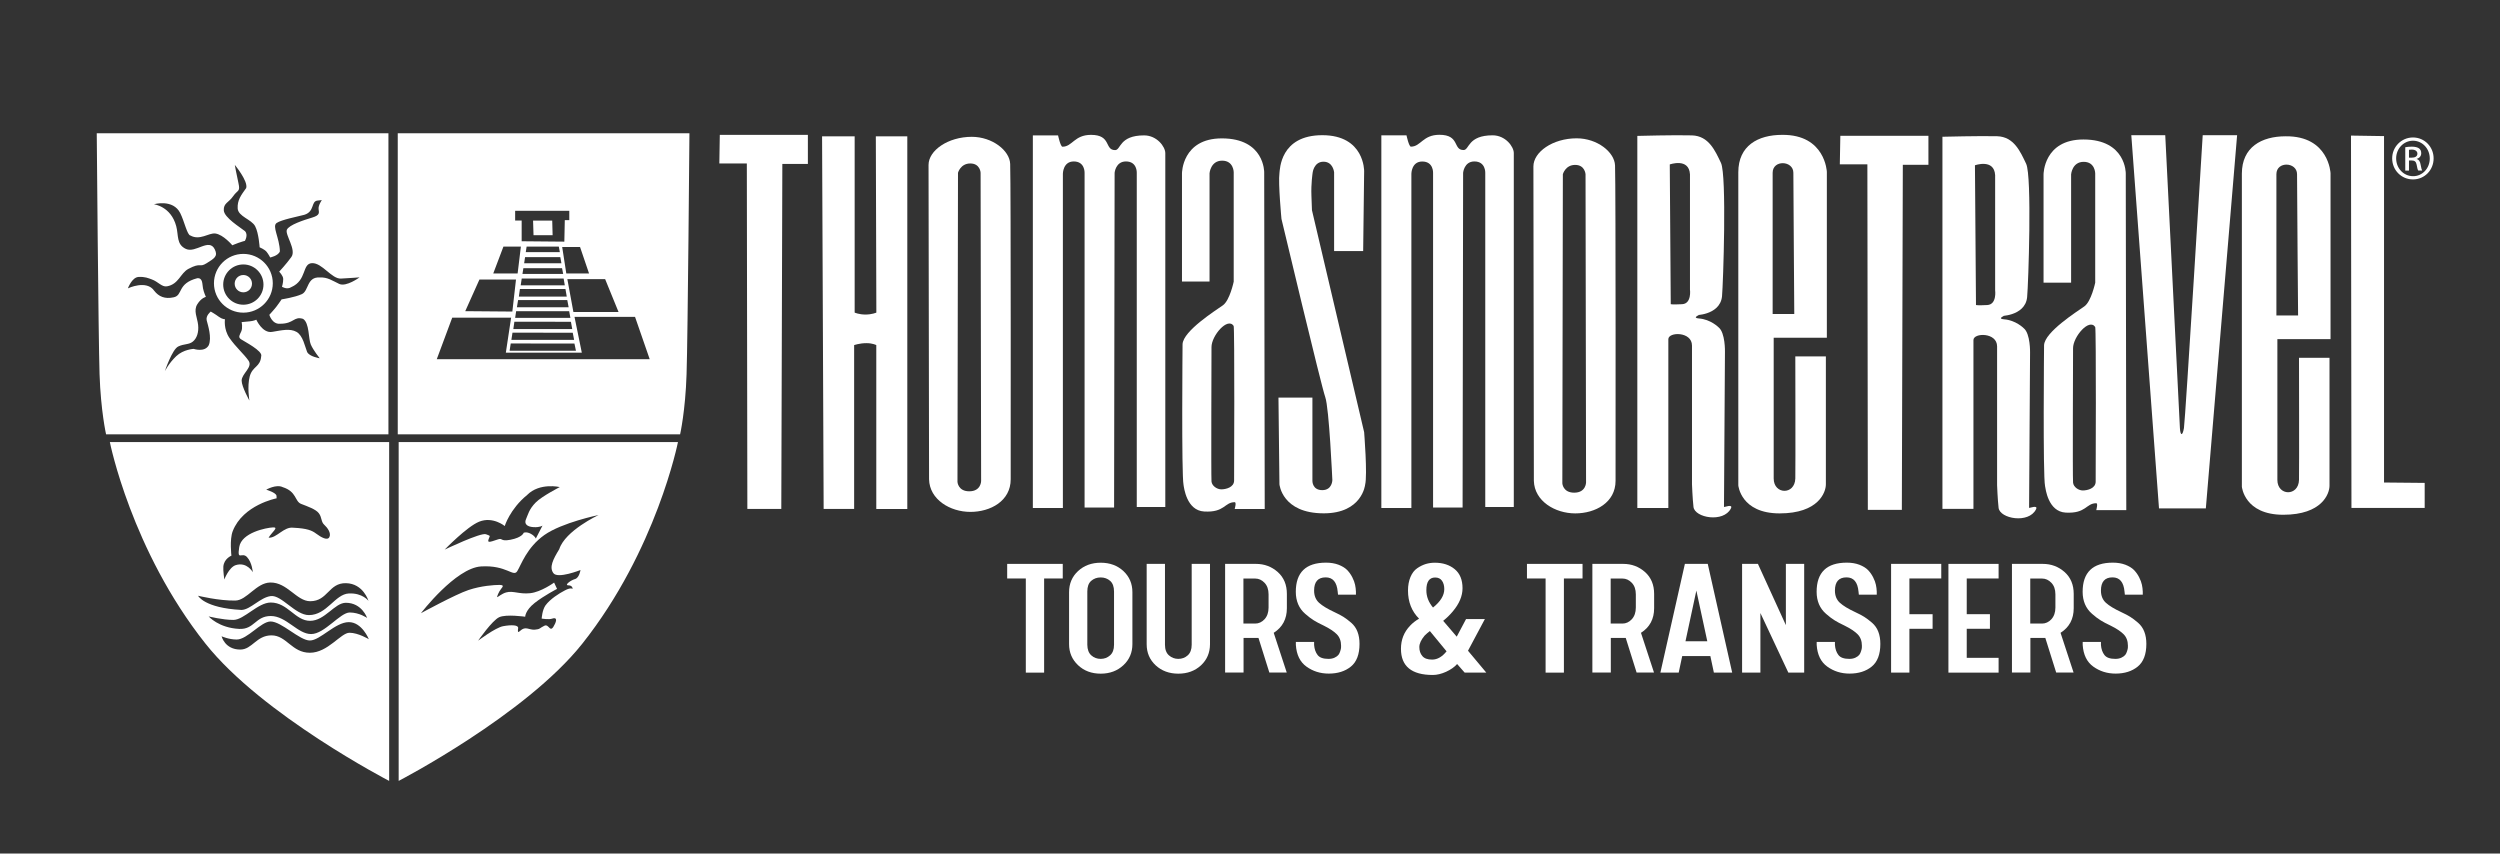 <?xml version="1.0" encoding="utf-8"?>
<!-- Generator: Adobe Illustrator 27.7.0, SVG Export Plug-In . SVG Version: 6.00 Build 0)  -->
<svg version="1.1" id="Layer_1" xmlns="http://www.w3.org/2000/svg" xmlns:xlink="http://www.w3.org/1999/xlink" x="0px" y="0px"
	 viewBox="0 0 383.72 131.01" style="enable-background:new 0 0 383.72 131.01;" xml:space="preserve">
<rect x="0" y="0" width="383.72" height="131.01" fill="#333333" stroke="none"/>
<style type="text/css">
	.st0{fill:#FFFFFF;}
	.st1{fill-rule:evenodd;clip-rule:evenodd;fill:#FFFFFF;}
</style>
<g>
	<path class="st0" d="M16.86,67.85h42.87v52.01c0,0-19.49-10.1-28.2-21.08C20.15,84.44,16.86,67.85,16.86,67.85z M36.18,86.74
		c1.73-0.54,2.62,1.08,2.62,1.08s-0.1-1.48-0.89-2.32c-0.79-0.84-1.54,0.69-1.19-1.53c0.34-2.22,4.15-2.97,5.19-3.02
		c0.94-0.05-0.19,0.74-0.69,1.58c1.24,0.1,2.33-1.73,3.81-1.53c2.14,0.1,2.87,0.44,3.46,0.88c0.83,0.62,1.78,1.14,2.07,0.55
		c0.3-0.6-0.3-1.44-0.79-1.88c-0.52-0.47-0.34-1.14-0.84-1.78c-0.47-0.62-1.73-1.04-2.72-1.43c-0.99-0.4-0.65-1.88-2.82-2.57
		c-0.99-0.49-2.53,0.39-2.53,0.39s1.53,0.45,1.58,0.94c0.05,0.49,0,0.39,0,0.39s-5.15,0.99-6.72,5.04c-0.5,1.28-0.2,3.76-0.2,3.76
		s-1.14,0.45-1.24,1.68c-0.05,0.62,0.15,1.98,0.15,1.98S35.13,87.08,36.18,86.74z M37.07,93.62c1.39-0.05,2.87-1.93,4.5-2.13
		c1.63-0.2,3.75,2.92,5.84,2.92c2.77,0,4-3.21,6.13-3.32c2.12-0.1,3.02,1.14,3.02,1.14s-0.79-2.67-3.46-2.72
		c-2.67-0.05-2.77,2.77-5.49,2.77c-2.09,0-3.51-2.92-6.13-2.87c-2.15,0.04-3.57,2.73-5.35,2.77c-2.53,0.05-5.73-0.74-5.73-0.74
		S31.33,93.32,37.07,93.62z M36.72,96.53c2.33,0.11,2.47-1.98,4.85-1.98c2.38,0,4.11,2.77,6.18,2.77c2.07,0,4.45-3.31,5.93-3.31
		c1.48,0,2.67,0.84,2.67,0.84s-0.79-2.33-3.27-2.33c-1.73,0-3.21,2.77-5.49,2.77c-2.28,0-3.42-2.81-6.03-2.81
		c-1.98,0-4.11,2.67-5.74,2.67c-1.67,0-3.8-0.54-3.8-0.54S33.56,96.38,36.72,96.53z M36.88,99.7c1.83,0,2.47-2.18,4.79-2.18
		c2.32,0,3.12,2.67,5.89,2.67c2.77,0,4.75-3.07,6.08-3.07c1.34,0,2.97,0.99,2.97,0.99s-1.04-2.62-3.07-2.62
		c-2.08,0-4.4,2.82-5.98,2.82c-1.58,0-4.35-2.92-6.03-2.92c-1.48,0-3.56,2.77-5.2,2.77c-1.24,0-2.32-0.5-2.32-0.5
		S34.5,99.7,36.88,99.7z"/>
	<path class="st1" d="M89.39,98.78c-8.72,10.98-28.2,21.08-28.2,21.08V67.85h42.87C104.06,67.85,100.77,84.44,89.39,98.78z
		 M85.5,90.39c0,0-1.99,1.02-3.44,2.16c-1.45,1.15-1.45,2.11-1.45,2.11s-2.9-0.42-3.98,0.07c-1.06,0.46-3.25,3.61-3.25,3.61
		s2.65-2.01,3.85-2.23c1.33-0.24,2.36-0.18,2.3,0.3c-0.06,0.48-0.11,0.8,0.3,0.42c0.85-0.79,1.33-0.13,2.23-0.18
		c0.9-0.07,0.72-0.24,1.5-0.61c0.78-0.36,0.84,1.42,1.63-0.3c0.37-0.81,0.06-0.96-0.43-0.79c-0.48,0.18-1.62,0-1.62,0
		s0.08-1.34,0.6-2.05c0.72-0.96,2.05-1.81,2.96-2.28c0.9-0.49,1.2-0.24,1.2-0.24s0-0.54-0.67-0.54c-0.66,0,0.36-0.78,1.02-0.96
		c0.67-0.18,0.85-1.39,0.85-1.39s-3.5,1.39-4.16,0.48c-0.67-0.9-0.06-2.11,0.9-3.68c0.9-2.84,6.03-5.24,6.03-5.24
		s-5.6,1.15-8.32,3.07c-2.71,1.93-3.56,4.58-4.16,5.55c-0.6,0.96-1.63-0.97-5.55-0.73c-3.92,0.24-9.23,7.18-9.23,7.18
		s5.31-2.9,7.3-3.56c1.97-0.66,3.98-0.78,4.7-0.78c0.72,0,0.66,0.18,0.3,0.61c-0.36,0.42-0.67,1.27-0.61,1.27
		c0.12,0,0.71-0.54,1.39-0.73c1.09-0.3,1.99,0.3,3.68,0.12c1.69-0.18,3.68-1.63,3.68-1.63L85.5,90.39z M82.24,82.66l1.03-1.99
		c0,0-0.36,0.3-1.39,0.24c-1.03-0.06-1.45-0.54-1.15-1.21c0.3-0.66,0.45-1.53,1.51-2.59c0.96-0.96,3.68-2.35,3.68-2.35
		s-3.08-0.73-5.01,1.21c-2.65,2.17-3.44,4.77-3.44,4.77s-1.81-1.51-3.92-0.67c-1.89,0.76-5.3,4.29-5.3,4.29S73.8,81.7,74.59,82
		c0.78,0.3,0.6,0.18,0.42,0.72c-0.18,0.54-0.12,0.61,1.45,0.06c0.71-0.24,0.3,0.36,1.87,0.07c1.87-0.36,2.05-1.08,2.05-1.08
		s0.43-0.2,1.09,0.16C82.13,82.29,82.24,82.66,82.24,82.66z"/>
	<g>
		<path class="st0" d="M61.05,20.45v46.21h43.34c0,0,0.81-3.56,0.99-9.23c0.19-5.67,0.44-36.98,0.44-36.98H61.05z M94.94,47.89
			h-6.93l-0.93-5.05h5.8L94.94,47.89z M86,39.47l0.17,0.94h-5.72l0.14-0.94H86z M80.7,38.7l0.13-0.85h4.94l0.16,0.85H80.7z
			 M86.27,41.17l0.17,0.88h-6.25l0.14-0.88H86.27z M86.51,42.75l0.18,1.04h-6.77l0.16-1.04H86.51z M86.79,44.36l0.2,1.17h-7.35
			l0.16-1.17H86.79z M87.07,46.06l0.21,1.1h-7.94l0.18-1.1H87.07z M87.36,47.77l0.19,1.02h-8.48l0.15-1.02L87.36,47.77z
			 M87.63,49.39l0.2,1.12h-9.04l0.16-1.13L87.63,49.39z M87.91,51.07l0.21,1.1h-9.63l0.17-1.11L87.91,51.07z M88.17,52.73l0.23,1.1
			H78.22l0.17-1.11L88.17,52.73z M90.41,41.97h-3.49l-0.63-4.06h2.74L90.41,41.97z M79.08,32.36h8.3v1.43h-0.69l-0.07,3.3
			l-6.55-0.06v-3.18h-1V32.36z M77.27,37.85h2.68l-0.5,4.12h-3.74L77.27,37.85z M73.59,42.9h5.61l-0.56,4.92l-7.23-0.06L73.59,42.9z
			 M67.04,55.13l2.37-6.37h9.04l-0.81,5.37h11.66l-1.12-5.49h9.29l2.25,6.49H67.04z"/>
		<polygon class="st1" points="84.82,36.1 84.76,33.86 81.82,33.86 81.89,36.1 		"/>
	</g>
	<g>
		<path class="st0" d="M37.35,38.97c-2.49,0-4.51,2.02-4.51,4.51c0,2.49,2.02,4.51,4.51,4.51c2.49,0,4.52-2.02,4.52-4.51
			C41.87,40.99,39.84,38.97,37.35,38.97z M37.35,46.77c-1.7,0-3.09-1.38-3.09-3.09c0-1.7,1.38-3.09,3.09-3.09
			c1.7,0,3.09,1.38,3.09,3.09C40.44,45.39,39.06,46.77,37.35,46.77z"/>
		<path class="st0" d="M37.35,42.21c-0.74,0-1.33,0.6-1.33,1.33c0,0.74,0.59,1.33,1.33,1.33c0.74,0,1.33-0.6,1.33-1.33
			C38.68,42.81,38.09,42.21,37.35,42.21z"/>
		<path class="st0" d="M14.85,20.45c0,0,0.25,31.3,0.43,36.98c0.19,5.67,1,9.23,1,9.23h43.34V20.45H14.85z M52.07,43.58
			c-1.06-0.5-1.81-1.06-2.99-0.99c-2-0.13-1.68,2.06-2.74,2.55c-1.06,0.5-3.12,0.81-3.12,0.81s-0.37,0.56-0.75,1.06
			c-0.38,0.5-1.13,1.31-1.13,1.31s0.43,1.5,1.68,1.37c2.12,0,2.06-1.19,3.49-0.75c1,0.62,0.81,3.06,1.19,3.93
			c0.37,0.87,1.37,2.12,1.37,2.12s-1.62-0.25-1.94-0.99c-0.31-0.75-0.62-2.5-1.62-3.06c-1-0.56-2.24-0.25-3.74,0
			c-1.49,0.25-2.43-1.87-2.43-1.87s-0.37,0.19-1,0.25c-0.62,0.06-1.25,0.12-1.25,0.12s0.19,0.88-0.06,1.43
			c-0.25,0.56-0.5,0.88-0.06,1.19c0.43,0.31,3.43,1.81,3.12,2.62c-0.13,1.68-1.31,1.5-1.75,3.06c-0.43,1.56-0.06,3.74-0.06,3.74
			s-1.19-2.13-1.19-3.06c0-1.06,1.75-2.06,1.06-3.06c-0.68-0.99-1.99-2.12-2.93-3.49c-0.93-1.37-0.69-2.87-0.69-2.87
			s-0.43,0-0.93-0.37c-0.5-0.38-1.25-0.81-1.25-0.81s-0.81,0.63-0.62,1.37c0.19,0.75,0.81,2.62,0.31,3.8
			c-0.63,1.14-2.31,0.56-2.31,0.56s-1.56,0.06-2.68,1.12c-1.14,1.08-1.75,2.31-1.75,2.31s1.12-3.36,2.06-3.8
			c0.93-0.44,1.62-0.25,2.24-0.75c0.62-0.5,0.93-1.44,0.81-2.56c-0.12-1.12-0.75-2.18-0.12-3.18c0.62-0.99,1.31-1.12,1.31-1.12
			s-0.32-0.69-0.44-1.31c-0.13-0.62,0-1.62-0.87-1.56c-3.12,0.81-2.18,2.62-3.62,2.93c-1.37,0.31-2.31-0.12-2.99-0.99
			c-1.19-1.75-4.05-0.38-4.05-0.38s0.61-1.68,1.62-1.75c1-0.06,1.5,0.18,2.06,0.38c0.97,0.35,1.53,1.19,2.31,1.06
			c1.81-0.31,2.07-2.03,3.3-2.68c1.99-1.06,1.62-0.13,2.8-0.87c1.19-0.75,1.76-1.06,1.25-2.12c-0.87-1.81-2.93,0.62-4.43-0.07
			c-1.49-0.69-1.11-2.06-1.49-3.49c-0.81-3.06-3.43-3.37-3.43-3.37s2.95-0.85,4.05,1.37c0.63,1.25,1.06,3.37,1.56,3.43
			c1.44,0.81,2.81-0.43,3.81-0.31c1.23,0.15,2.62,1.81,2.62,1.81s0.43-0.19,0.93-0.37c0.5-0.19,1-0.31,1-0.31s0.56-0.94,0-1.5
			c-0.69-0.56-3.18-2.06-3.24-3.18c-0.06-1.12,0.75-1.18,1.44-2.18c0.69-1,1.12-0.63,0.81-2c-0.31-1.37-0.56-2.8-0.56-2.8
			s2.06,2.49,1.75,3.55c-0.81,1.12-1.37,1.87-1.31,3.12c0.06,1.25,2.12,1.68,2.68,2.74c0.56,1.06,0.69,3.24,0.69,3.24
			s0.75,0.31,1.06,0.68c0.31,0.38,0.56,0.88,0.56,0.88s1.25-0.25,1.49-0.94c-0.06-2.12-1.25-3.86-0.49-4.36
			c0.75-0.5,3.05-0.94,4.24-1.25c1.62-0.5,1-2.06,2-2.18c1-0.13,0.68-0.07,0.68-0.07s-0.56,0.81-0.49,1.37
			c0.06,0.56,0.25,0.94-1,1.31c-1.24,0.37-3.56,1.12-3.87,1.87c-0.31,0.75,1.5,3.06,0.69,4.18c-0.81,1.12-1.87,2.25-1.87,2.25
			s0.62,0.62,0.62,1.12c0,0.63-0.19,1.19-0.19,1.19s0.75,0.5,1.43,0.06c2.43-1.06,1.62-3.62,3.18-3.68c1.56-0.06,3,2.43,4.43,2.37
			c1.43-0.07,2.87-0.19,2.87-0.19S53.14,44.08,52.07,43.58z"/>
	</g>
	<g>
		<g>
			<polygon class="st1" points="110.48,20.7 110.41,25.09 114.63,25.09 114.71,78.12 119.92,78.12 120.08,25.16 124,25.16 124,20.7 
							"/>
			<path class="st1" d="M126.18,20.93l0.24,57.19h4.68V52.97c0,0,0.83-0.3,1.89-0.3c0.98,0,1.51,0.3,1.51,0.3v25.16h4.76V20.93
				h-4.83l0.08,27.05c0,0-0.68,0.3-1.67,0.3c-0.98,0-1.66-0.3-1.66-0.3V20.93H126.18z"/>
			<path class="st1" d="M155.05,25.16c0.12,3.17,0.08,48.41,0.08,48.41c0,3.33-3.1,5-6.19,5c-3.1,0-6.27-1.89-6.34-5
				c0,0-0.08-48.11-0.08-48.26c0-2.19,2.95-4.31,6.65-4.31C152.33,21.01,154.98,23.12,155.05,25.16z M148.93,25.09
				c-1.51,0-1.89,1.43-1.89,1.43l-0.08,47.45c0,0,0.08,1.44,1.81,1.44c1.82,0,1.82-1.58,1.82-1.58l-0.08-47.3
				C150.52,26.52,150.45,25.09,148.93,25.09z"/>
			<path class="st1" d="M158.53,20.78v57.19h4.61v-51.3c0,0,0-1.89,1.67-1.89c1.73,0,1.66,1.74,1.66,1.74V77.9H171l0.08-51.38
				c0,0,0.15-1.74,1.74-1.74c1.74,0,1.66,1.74,1.66,1.74v51.3h4.38c0,0,0-53.34,0-54.32c0-0.98-1.29-2.72-3.25-2.72
				c-3.85,0-3.55,2.26-4.45,2.26c-1.67,0-0.53-2.34-3.7-2.34c-2.57,0-2.87,1.82-4.38,1.82c-0.31,0-0.68-1.74-0.68-1.74H158.53z"/>
			<path class="st1" d="M181.42,26.6c0,0,0-5.36,6.12-5.36c6.58,0,6.5,5.21,6.5,5.21l0.08,51.68h-4.61c0,0,0.31-1.05,0-1.05
				c-1.58,0-1.51,1.61-4.68,1.43c-2.72-0.15-3.1-3.7-3.17-4.08c-0.33-1.66-0.15-21.6-0.15-21.6c0.08-2.04,5.14-5.22,6.19-5.97
				c1.06-0.75,1.66-3.63,1.66-3.63V26.44c0,0,0-1.78-1.78-1.78c-1.77,0-1.93,1.93-1.93,1.93v16.62h-4.23V26.6z M189.35,50.02
				c-0.93-1.39-3.4,1.51-3.4,3.25c0,1.16-0.07,19.72,0,20.63c0.06,0.67,0.83,1.21,1.51,1.21c0.68,0,1.96-0.3,1.96-1.36
				C189.43,72.99,189.51,50.24,189.35,50.02z"/>
			<path class="st1" d="M209.23,38.54h-4.46V26.44c0,0-0.15-1.62-1.63-1.62c-1.47,0-1.66,1.66-1.66,1.66s-0.27,1.7-0.19,3.59
				c0.03,0.72,0.08,2.19,0.08,2.19l8.01,34.07c0,0,0.53,6.57,0.15,8.08c0,0-0.45,4.38-6.35,4.38c-6.42,0-6.8-4.46-6.8-4.46
				l-0.15-13.3h5.21v12.77c0,0-0.04,1.43,1.51,1.43c1.55,0,1.55-1.55,1.55-1.55s-0.49-11.07-1.09-12.73
				c-0.6-1.66-6.72-27.35-6.72-27.35s-0.52-5.48-0.31-7.03c0.08-0.52,0.08-5.82,6.58-5.82c6.5,0,6.42,5.52,6.42,5.52L209.23,38.54z"
				/>
			<path class="st0" d="M212.02,20.78v57.19h4.61V26.68c0,0,0-1.89,1.67-1.89c1.74,0,1.66,1.74,1.66,1.74V77.9h4.53l0.08-51.38
				c0,0,0.15-1.74,1.73-1.74c1.74,0,1.67,1.74,1.67,1.74v51.3h4.38c0,0,0-53.34,0-54.33c0-0.98-1.28-2.72-3.25-2.72
				c-3.85,0-3.55,2.26-4.46,2.26c-1.66,0-0.53-2.34-3.7-2.34c-2.57,0-2.86,1.82-4.38,1.82c-0.31,0-0.68-1.74-0.68-1.74H212.02z"/>
			<path class="st0" d="M247.89,25.39c0.12,3.17,0.08,48.41,0.08,48.41c0,3.33-3.09,5-6.19,5c-3.1,0-6.27-1.89-6.35-5
				c0,0-0.07-48.11-0.07-48.26c0-2.19,2.94-4.31,6.64-4.31C245.17,21.23,247.81,23.35,247.89,25.39z M241.77,25.31
				c-1.51,0-1.89,1.43-1.89,1.43l-0.08,47.45c0,0,0.08,1.43,1.82,1.43c1.82,0,1.82-1.58,1.82-1.58l-0.08-47.3
				C243.36,26.75,243.28,25.31,241.77,25.31z"/>
			<path class="st0" d="M280.4,26.37v25.47h-8.16c0,0,0,18.28,0,21.6c0,2.49,3.25,2.57,3.32,0c0.04-1.29,0-18.74,0-18.74h4.69
				c0,0,0,18.44,0,19.65c0,1.21-1.13,4.45-7.1,4.45c-5.97,0-6.34-4.3-6.34-4.3s0-43.98,0-48.06c0-4.08,3.02-5.74,6.72-5.74
				C280.17,20.63,280.4,26.37,280.4,26.37z M275.26,26.52c0-1.89-3.18-2.04-3.18,0v21.68h3.32
				C275.41,48.21,275.26,29.47,275.26,26.52z"/>
			<path class="st0" d="M259.7,20.78c2.57,0.08,3.55,2.34,4.45,4.23c0.9,1.89,0.34,18.52,0.16,20.47c-0.31,3.1-4.68,2.87-3.55,2.87
				c0,0-1.06,0.45,0,0.53c1.81,0.13,3.02,1.36,3.02,1.36c1.05,0.83,0.98,3.77,0.98,3.77s-0.15,22.97-0.15,23.8
				c0,0.08,1.44-0.53,1.06,0.23c-1.12,2.23-5.55,1.44-5.74-0.23c-0.15-1.29-0.23-3.48-0.23-3.48V53.04c0-2.19-3.63-2.12-3.63-0.98
				c0,0.69,0,25.91,0,25.91h-4.76V20.86C251.31,20.86,257.13,20.7,259.7,20.78z M256.44,46.69c0,0,0.23,0.08,1.74,0
				c1.51-0.07,1.21-2.26,1.21-2.26V26.75c-0.15-2.57-3.1-1.51-3.1-1.51L256.44,46.69z"/>
			<path class="st1" d="M306.54,20.91c2.57,0.08,3.55,2.34,4.45,4.23c0.91,1.89,0.34,18.52,0.15,20.47c-0.3,3.1-4.68,2.87-3.55,2.87
				c0,0-1.06,0.45,0,0.53c1.81,0.13,3.02,1.36,3.02,1.36c1.05,0.83,0.98,3.78,0.98,3.78s-0.15,22.97-0.15,23.8
				c0,0.08,1.44-0.53,1.06,0.23c-1.12,2.24-5.54,1.44-5.74-0.23c-0.15-1.29-0.23-3.48-0.23-3.48V53.17c0-2.19-3.63-2.11-3.63-0.98
				c0,0.69,0,25.92,0,25.92h-4.76V20.99C298.15,20.99,303.97,20.84,306.54,20.91z M303.29,46.82c0,0,0.23,0.08,1.73,0
				c1.51-0.08,1.21-2.27,1.21-2.27V26.88c-0.15-2.57-3.1-1.51-3.1-1.51L303.29,46.82z"/>
			<polygon class="st1" points="282.47,20.84 282.39,25.22 286.62,25.22 286.69,78.26 291.91,78.26 292.06,25.3 295.99,25.3 
				295.99,20.84 			"/>
			<path class="st1" d="M313.66,26.77c0,0,0-5.36,6.12-5.36c6.57,0,6.5,5.21,6.5,5.21l0.08,51.68h-4.61c0,0,0.3-1.06,0-1.06
				c-1.59,0-1.52,1.61-4.69,1.44c-2.72-0.15-3.09-3.7-3.17-4.08c-0.34-1.66-0.15-21.61-0.15-21.61c0.08-2.04,5.13-5.21,6.19-5.97
				c1.06-0.76,1.66-3.63,1.66-3.63V26.62c0,0,0-1.78-1.77-1.78c-1.78,0-1.93,1.93-1.93,1.93v16.62h-4.23V26.77z M321.59,50.19
				c-0.93-1.4-3.4,1.51-3.4,3.25c0,1.16-0.08,19.72,0,20.63c0.06,0.68,0.83,1.21,1.5,1.21c0.68,0,1.97-0.3,1.97-1.36
				C321.67,73.16,321.75,50.42,321.59,50.19z"/>
			<path class="st1" d="M357.71,26.59v25.46h-8.16c0,0,0,18.28,0,21.61c0,2.49,3.25,2.56,3.32,0c0.04-1.29,0-18.74,0-18.74h4.68
				c0,0,0,18.43,0,19.64s-1.13,4.45-7.1,4.45c-5.97,0-6.35-4.3-6.35-4.3s0-43.97,0-48.05c0-4.08,3.02-5.74,6.72-5.74
				C357.48,20.85,357.71,26.59,357.71,26.59z M352.57,26.74c0-1.89-3.17-2.04-3.17,0v21.68h3.33
				C352.73,48.42,352.57,29.69,352.57,26.74z"/>
			<path class="st1" d="M332.34,20.75h-5.21l4.25,57.28h7.19l4.8-57.28h-5.28c0,0-2.67,43.71-2.88,44.95
				c-0.21,1.23-0.55,1.23-0.62,0C334.54,64.46,332.34,20.75,332.34,20.75z"/>
			<polygon class="st1" points="360.85,20.81 360.92,77.96 372.16,77.96 372.16,74.12 365.92,74.06 365.92,20.89 			"/>
			<g>
				<path class="st0" d="M370.37,21.1c1.76,0,3.16,1.43,3.16,3.21c0,1.81-1.4,3.23-3.17,3.23c-1.76,0-3.19-1.41-3.19-3.23
					c0-1.78,1.43-3.21,3.19-3.21H370.37z M370.35,21.6c-1.41,0-2.57,1.21-2.57,2.71c0,1.53,1.16,2.73,2.59,2.73
					c1.42,0.02,2.57-1.19,2.57-2.71c0-1.51-1.14-2.73-2.57-2.73H370.35z M369.75,26.19h-0.57V22.6c0.3-0.05,0.58-0.09,1.01-0.09
					c0.54,0,0.91,0.12,1.11,0.27c0.21,0.16,0.33,0.4,0.33,0.74c0,0.47-0.31,0.76-0.69,0.87v0.03c0.31,0.06,0.52,0.34,0.6,0.87
					c0.09,0.55,0.17,0.77,0.23,0.88h-0.6c-0.09-0.11-0.17-0.44-0.25-0.91c-0.09-0.46-0.31-0.63-0.77-0.63h-0.4V26.19z M369.75,24.2
					h0.42c0.47,0,0.87-0.17,0.87-0.61c0-0.31-0.23-0.63-0.87-0.63c-0.18,0-0.31,0.01-0.42,0.03V24.2z"/>
			</g>
		</g>
		<g>
			<path class="st0" d="M157.45,103.24V88.79h-2.86v-2.24h8.53v2.24h-2.86v14.45H157.45z"/>
			<path class="st0" d="M172.43,102.1c-0.92,0.86-2.08,1.3-3.48,1.3s-2.56-0.43-3.48-1.3s-1.38-1.94-1.38-3.24V90.9
				c0-1.31,0.46-2.4,1.38-3.25c0.92-0.85,2.08-1.28,3.48-1.28s2.56,0.43,3.48,1.28c0.92,0.86,1.38,1.94,1.38,3.25v7.96
				C173.81,100.16,173.35,101.24,172.43,102.1z M167.5,100.59c0.4,0.36,0.89,0.54,1.44,0.54c0.56,0,1.04-0.18,1.44-0.54
				c0.41-0.36,0.61-0.9,0.61-1.62v-8.18c0-0.74-0.2-1.28-0.59-1.63c-0.4-0.35-0.88-0.53-1.46-0.53c-0.58,0-1.06,0.18-1.46,0.53
				c-0.4,0.35-0.59,0.9-0.59,1.63v8.18C166.9,99.69,167.1,100.23,167.5,100.59z"/>
			<path class="st0" d="M184.34,102.12c-0.92,0.85-2.08,1.28-3.48,1.28c-1.4,0-2.56-0.43-3.48-1.28c-0.92-0.86-1.38-1.93-1.38-3.23
				V86.55h2.81v12.42c0,0.72,0.2,1.26,0.61,1.62c0.41,0.36,0.89,0.54,1.44,0.54s1.04-0.18,1.44-0.54c0.4-0.36,0.61-0.9,0.61-1.62
				V86.55h2.81v12.34C185.71,100.19,185.26,101.26,184.34,102.12z"/>
			<path class="st0" d="M188.04,103.24V86.55h4.73c1.3,0,2.41,0.42,3.35,1.25c0.94,0.84,1.4,1.96,1.4,3.36v2.19
				c0,1.66-0.67,2.92-2.02,3.78l2,6.1h-2.67l-1.67-5.32h-2.29v5.32H188.04z M194.71,93.25v-2.02c0-0.76-0.21-1.35-0.62-1.78
				c-0.41-0.43-0.89-0.65-1.43-0.65h-1.81v6.91h1.81c0.54,0,1.02-0.22,1.43-0.66C194.5,94.6,194.71,94,194.71,93.25z"/>
			<path class="st0" d="M201.7,98.54V99c0.05,0.63,0.23,1.14,0.54,1.54c0.31,0.4,0.86,0.59,1.67,0.59c0.36,0,0.67-0.06,0.94-0.19
				s0.46-0.27,0.58-0.42c0.12-0.15,0.21-0.34,0.28-0.57c0.07-0.22,0.11-0.39,0.12-0.5c0.01-0.11,0.01-0.22,0.01-0.32
				c0-0.74-0.22-1.33-0.65-1.77c-0.43-0.44-1.11-0.89-2.02-1.34c-0.61-0.29-1.12-0.55-1.51-0.8c-0.4-0.24-0.84-0.58-1.32-1
				c-0.49-0.42-0.85-0.92-1.09-1.48c-0.24-0.57-0.36-1.2-0.36-1.9c0-2.99,1.55-4.48,4.64-4.48c0.72,0,1.36,0.11,1.92,0.32
				c0.56,0.22,0.99,0.48,1.31,0.8c0.31,0.32,0.58,0.69,0.8,1.12c0.22,0.43,0.36,0.82,0.43,1.16c0.07,0.34,0.12,0.69,0.13,1.05v0.46
				h-2.75l-0.05-0.46c-0.13-1.46-0.74-2.19-1.84-2.19c-1.19,0-1.78,0.68-1.78,2.03c0,0.79,0.26,1.42,0.77,1.88
				c0.51,0.46,1.29,0.93,2.34,1.42c0.58,0.27,1.04,0.51,1.39,0.73c0.35,0.22,0.75,0.52,1.19,0.9s0.77,0.85,0.97,1.39
				c0.21,0.54,0.31,1.16,0.31,1.86c0,1.6-0.44,2.76-1.32,3.48s-2.02,1.08-3.4,1.08c-1.3,0-2.43-0.36-3.42-1.07s-1.53-1.82-1.63-3.33
				v-0.46H201.7z"/>
			<path class="st0" d="M228.13,103.24h-3.32l-1.16-1.32c-0.41,0.47-0.98,0.86-1.69,1.19c-0.71,0.32-1.39,0.49-2.04,0.49
				c-3.26,0-4.89-1.34-4.89-4.02c0-1.39,0.47-2.57,1.4-3.54c0.38-0.41,0.84-0.77,1.38-1.08c-1.13-1.13-1.7-2.57-1.7-4.32
				c0-0.79,0.13-1.48,0.38-2.08c0.25-0.59,0.59-1.04,1.03-1.34c0.43-0.3,0.87-0.51,1.31-0.65c0.44-0.13,0.9-0.2,1.39-0.2
				c1.24,0,2.26,0.33,3.06,0.99c0.8,0.66,1.2,1.63,1.2,2.93c0,1.19-0.5,2.37-1.48,3.54c-0.45,0.54-0.95,1.03-1.49,1.46l2.08,2.43
				l1.43-2.7h2.89l-2.59,4.86L228.13,103.24z M219.82,101.24c0.79,0,1.53-0.42,2.21-1.27l-2.56-3.11c-0.27,0.2-0.54,0.43-0.81,0.7
				c-0.54,0.65-0.81,1.23-0.81,1.75c0,0.56,0.15,1.02,0.46,1.38C218.61,101.06,219.11,101.24,219.82,101.24z M219.95,93.25
				c1.15-0.92,1.73-1.86,1.73-2.83c0-0.52-0.12-0.95-0.35-1.28s-0.58-0.5-1.05-0.5c-0.9,0-1.35,0.65-1.35,1.94
				C218.92,91.55,219.27,92.44,219.95,93.25z"/>
			<path class="st0" d="M237.23,103.24V88.79h-2.86v-2.24h8.53v2.24h-2.86v14.45H237.23z"/>
			<path class="st0" d="M244.41,103.24V86.55h4.73c1.3,0,2.41,0.42,3.35,1.25c0.94,0.84,1.4,1.96,1.4,3.36v2.19
				c0,1.66-0.67,2.92-2.02,3.78l2,6.1h-2.67l-1.67-5.32h-2.29v5.32H244.41z M251.08,93.25v-2.02c0-0.76-0.21-1.35-0.62-1.78
				c-0.41-0.43-0.89-0.65-1.43-0.65h-1.81v6.91h1.81c0.54,0,1.02-0.22,1.43-0.66C250.87,94.6,251.08,94,251.08,93.25z"/>
			<path class="st0" d="M258.61,86.55h3.51l3.75,16.69h-2.81l-0.54-2.54h-4.32l-0.54,2.54h-2.81L258.61,86.55z M260.37,90.65
				l-1.67,7.78h3.35L260.37,90.65z"/>
			<path class="st0" d="M269.82,86.55l4.29,9.4v-9.4h2.81v16.69h-2.43l-4.29-9.15v9.15h-2.81V86.55H269.82z"/>
			<path class="st0" d="M281.64,98.54V99c0.05,0.63,0.23,1.14,0.54,1.54c0.31,0.4,0.86,0.59,1.67,0.59c0.36,0,0.67-0.06,0.94-0.19
				s0.46-0.27,0.58-0.42c0.12-0.15,0.21-0.34,0.28-0.57c0.07-0.22,0.11-0.39,0.12-0.5c0.01-0.11,0.01-0.22,0.01-0.32
				c0-0.74-0.22-1.33-0.65-1.77c-0.43-0.44-1.11-0.89-2.02-1.34c-0.61-0.29-1.12-0.55-1.51-0.8c-0.4-0.24-0.84-0.58-1.32-1
				c-0.49-0.42-0.85-0.92-1.09-1.48c-0.24-0.57-0.36-1.2-0.36-1.9c0-2.99,1.55-4.48,4.64-4.48c0.72,0,1.36,0.11,1.92,0.32
				c0.56,0.22,0.99,0.48,1.31,0.8c0.31,0.32,0.58,0.69,0.8,1.12c0.22,0.43,0.36,0.82,0.43,1.16c0.07,0.34,0.12,0.69,0.13,1.05v0.46
				h-2.75l-0.05-0.46c-0.13-1.46-0.74-2.19-1.84-2.19c-1.19,0-1.78,0.68-1.78,2.03c0,0.79,0.26,1.42,0.77,1.88
				c0.51,0.46,1.29,0.93,2.34,1.42c0.58,0.27,1.04,0.51,1.39,0.73c0.35,0.22,0.75,0.52,1.19,0.9s0.77,0.85,0.97,1.39
				c0.21,0.54,0.31,1.16,0.31,1.86c0,1.6-0.44,2.76-1.32,3.48s-2.02,1.08-3.4,1.08c-1.3,0-2.43-0.36-3.42-1.07s-1.53-1.82-1.63-3.33
				v-0.46H281.64z"/>
			<path class="st0" d="M293.07,103.24h-2.81V86.55h7.7v2.24h-4.89v5.48h3.56v2.24h-3.56V103.24z"/>
			<path class="st0" d="M299.06,103.24V86.55h7.7v2.24h-4.89v5.48h3.56v2.24h-3.56v4.46h4.89v2.27H299.06z"/>
			<path class="st0" d="M308.81,103.24V86.55h4.73c1.3,0,2.41,0.42,3.35,1.25c0.94,0.84,1.4,1.96,1.4,3.36v2.19
				c0,1.66-0.67,2.92-2.02,3.78l2,6.1h-2.67l-1.67-5.32h-2.29v5.32H308.81z M315.48,93.25v-2.02c0-0.76-0.21-1.35-0.62-1.78
				c-0.41-0.43-0.89-0.65-1.43-0.65h-1.81v6.91h1.81c0.54,0,1.02-0.22,1.43-0.66C315.27,94.6,315.48,94,315.48,93.25z"/>
			<path class="st0" d="M322.47,98.54V99c0.05,0.63,0.23,1.14,0.54,1.54c0.31,0.4,0.86,0.59,1.67,0.59c0.36,0,0.67-0.06,0.94-0.19
				s0.46-0.27,0.58-0.42c0.12-0.15,0.21-0.34,0.28-0.57c0.07-0.22,0.11-0.39,0.12-0.5c0.01-0.11,0.01-0.22,0.01-0.32
				c0-0.74-0.22-1.33-0.65-1.77c-0.43-0.44-1.11-0.89-2.02-1.34c-0.61-0.29-1.12-0.55-1.51-0.8c-0.4-0.24-0.84-0.58-1.32-1
				c-0.49-0.42-0.85-0.92-1.09-1.48c-0.24-0.57-0.36-1.2-0.36-1.9c0-2.99,1.55-4.48,4.64-4.48c0.72,0,1.36,0.11,1.92,0.32
				c0.56,0.22,0.99,0.48,1.31,0.8c0.31,0.32,0.58,0.69,0.8,1.12c0.22,0.43,0.36,0.82,0.43,1.16c0.07,0.34,0.12,0.69,0.13,1.05v0.46
				h-2.75l-0.05-0.46c-0.13-1.46-0.74-2.19-1.84-2.19c-1.19,0-1.78,0.68-1.78,2.03c0,0.79,0.26,1.42,0.77,1.88
				c0.51,0.46,1.29,0.93,2.34,1.42c0.58,0.27,1.04,0.51,1.39,0.73c0.35,0.22,0.75,0.52,1.19,0.9s0.77,0.85,0.97,1.39
				c0.21,0.54,0.31,1.16,0.31,1.86c0,1.6-0.44,2.76-1.32,3.48s-2.02,1.08-3.4,1.08c-1.3,0-2.43-0.36-3.42-1.07s-1.53-1.82-1.63-3.33
				v-0.46H322.47z"/>
		</g>
	</g>
</g>
</svg>
